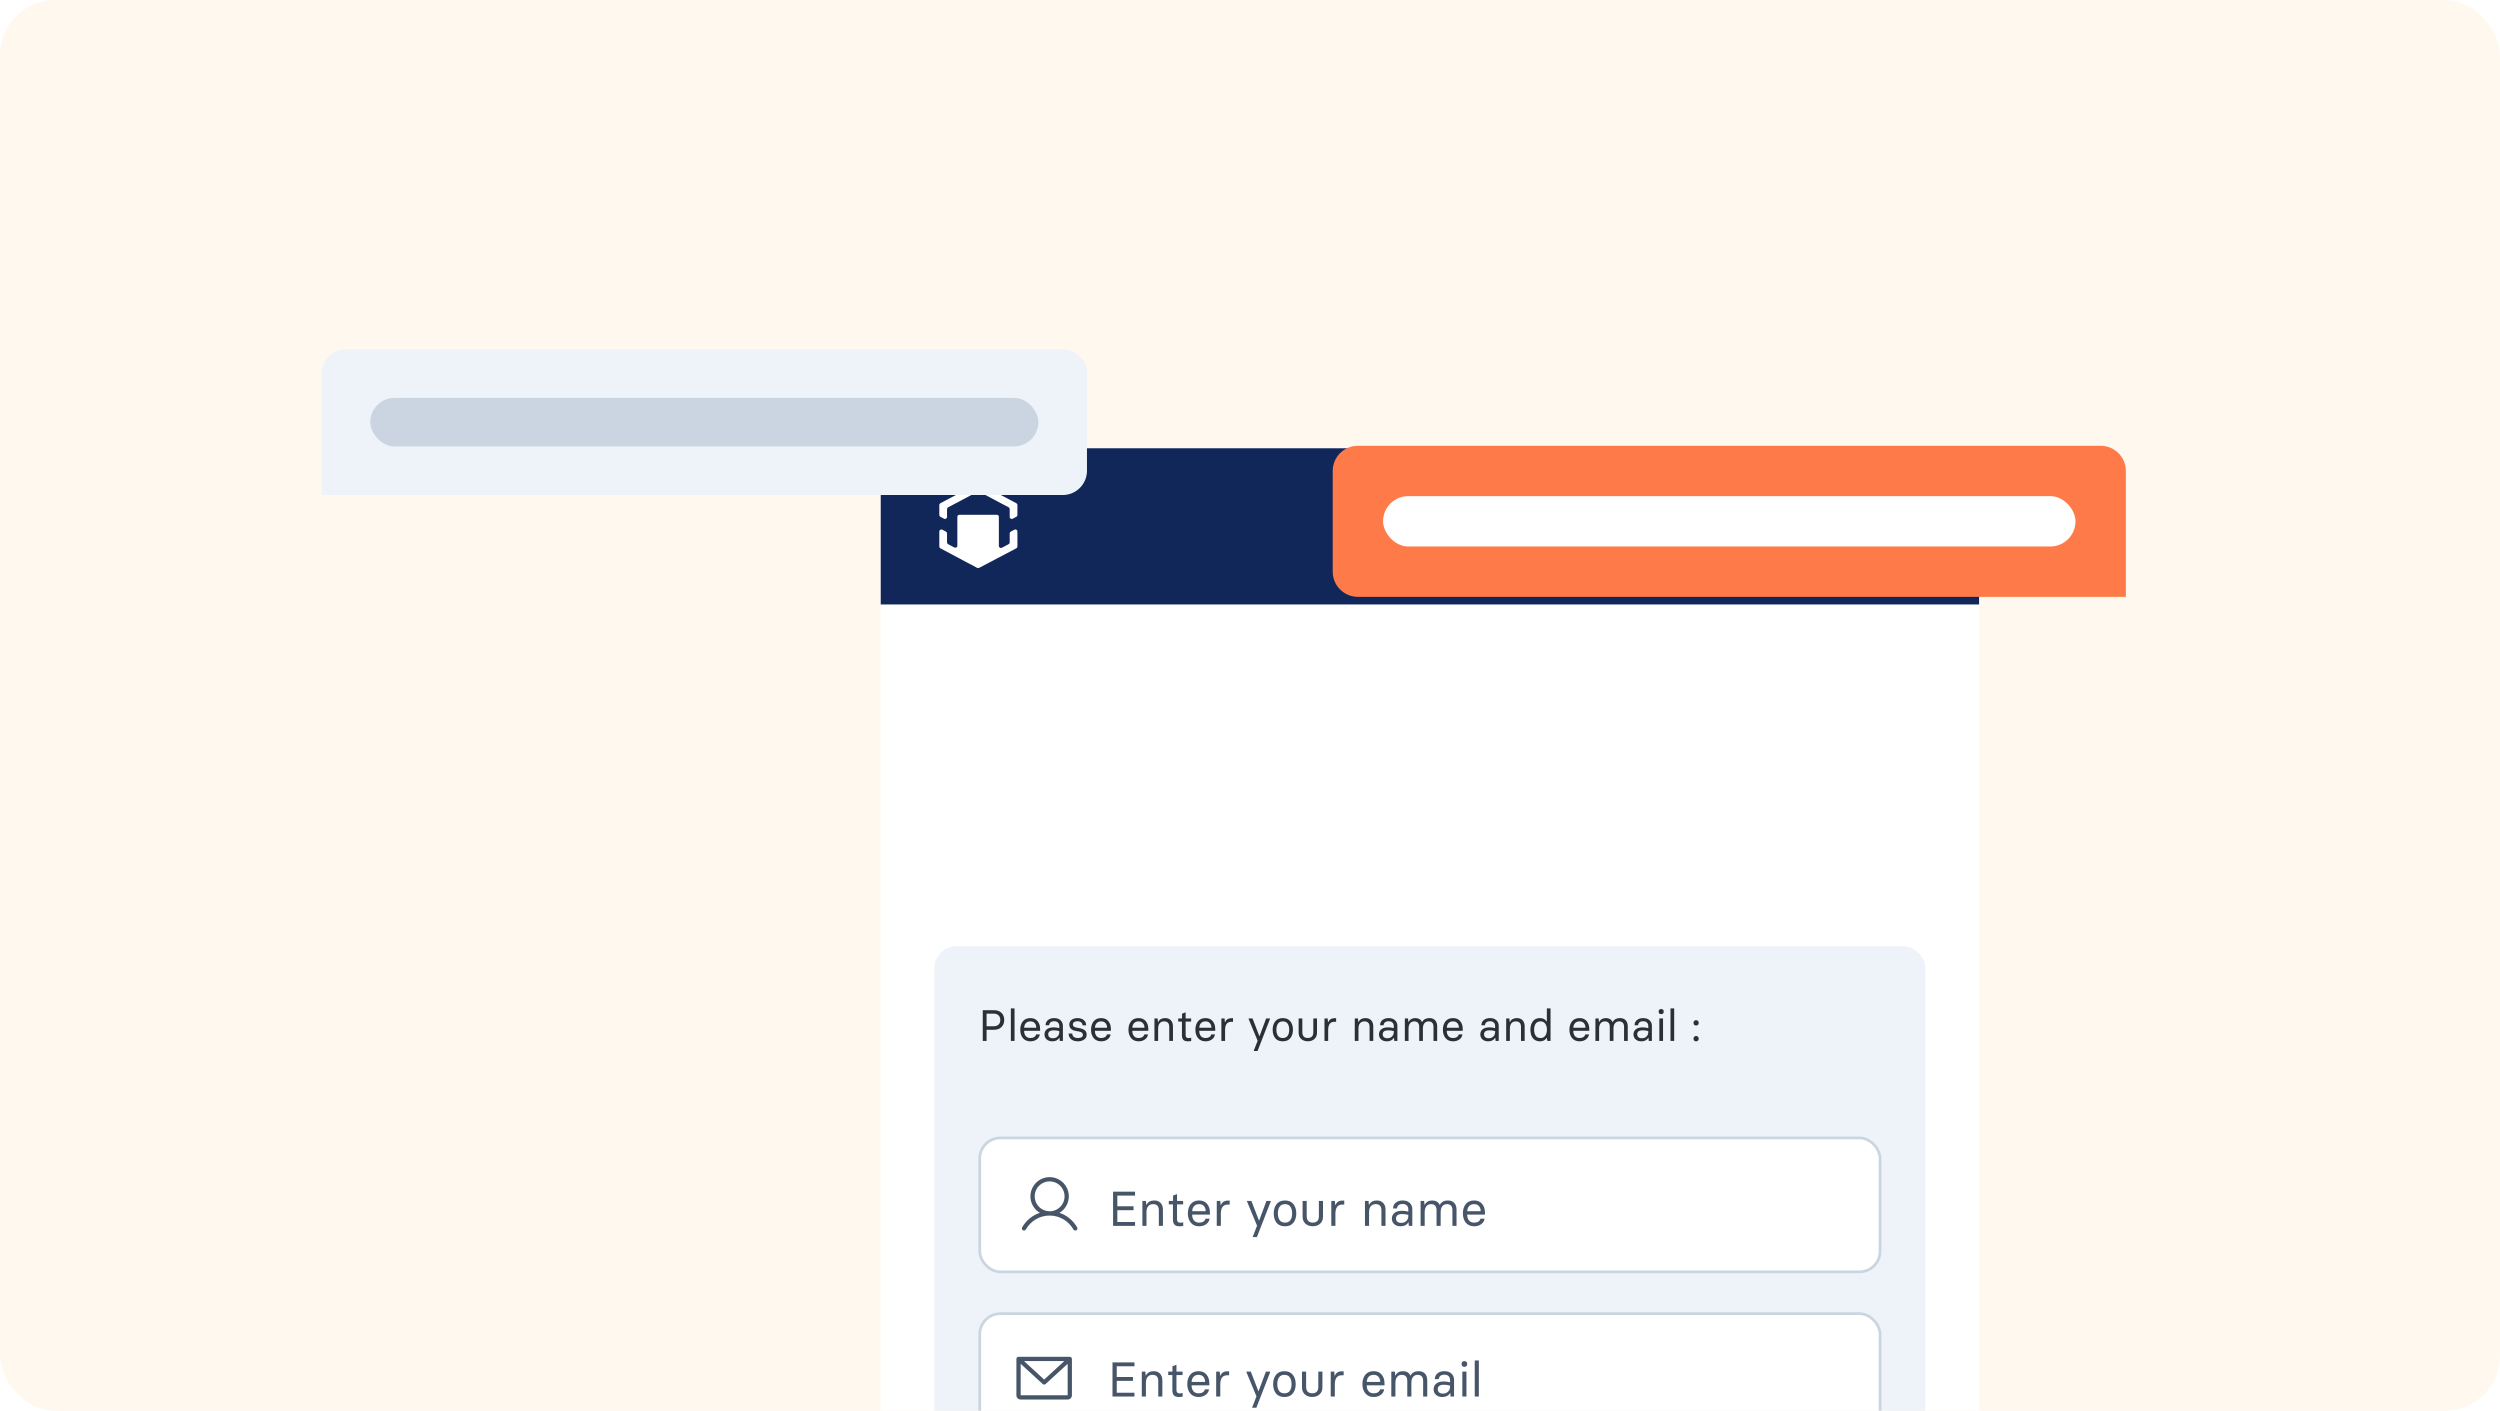 <svg width="544" height="307" viewBox="0 0 544 307" fill="none" xmlns="http://www.w3.org/2000/svg">
    <g clip-path="url(#clip0_430_3831)">
        <rect width="544" height="307" rx="12" fill="#FFF8EF"/>
        <g filter="url(#filter0_dd_430_3831)">
            <g clip-path="url(#clip1_430_3831)">
                <rect x="153" y="31.542" width="239" height="322.916" rx="8.498" fill="white"/>
                <rect width="239" height="33.991" transform="translate(153 31.542)" fill="#11275A"/>
                <g clip-path="url(#clip2_430_3831)">
                    <path fill-rule="evenodd" clip-rule="evenodd" d="M174.027 39.242C174.162 39.171 174.326 39.171 174.46 39.242L182.51 43.507C182.653 43.582 182.742 43.726 182.742 43.883V46.077C182.742 46.233 182.654 46.376 182.512 46.452L181.728 46.873C181.43 47.033 181.062 46.826 181.062 46.498V44.773C181.062 44.616 180.973 44.472 180.83 44.397L174.46 41.022C174.326 40.951 174.162 40.951 174.027 41.022L167.658 44.397C167.515 44.472 167.426 44.616 167.426 44.773V46.498C167.426 46.826 167.058 47.033 166.76 46.873L165.976 46.452C165.834 46.376 165.746 46.233 165.746 46.077V43.883C165.746 43.726 165.835 43.582 165.978 43.507L174.027 39.242ZM167.658 52.419C167.515 52.343 167.426 52.199 167.426 52.042V50.064C167.426 49.908 167.338 49.765 167.197 49.689L166.413 49.269C166.114 49.108 165.746 49.316 165.746 49.644V52.933C165.746 53.089 165.834 53.233 165.977 53.309L173.973 57.57C174.108 57.642 174.271 57.642 174.406 57.571L182.509 53.309C182.652 53.233 182.742 53.089 182.742 52.932V49.644C182.742 49.316 182.374 49.108 182.075 49.269L181.291 49.689C181.149 49.765 181.062 49.908 181.062 50.064V52.042C181.062 52.199 180.973 52.343 180.83 52.419L179.37 53.192C179.071 53.35 178.705 53.143 178.705 52.816V46.449C178.705 46.211 178.505 46.019 178.257 46.019H174.189H170.121C169.874 46.019 169.673 46.211 169.673 46.449V52.758C169.673 53.085 169.307 53.293 169.009 53.135L167.658 52.419Z" fill="white"/>
                </g>
                <path d="M375.468 47.741H370.688V42.961C370.688 42.75 370.604 42.547 370.454 42.398C370.305 42.248 370.102 42.164 369.891 42.164C369.68 42.164 369.477 42.248 369.328 42.398C369.178 42.547 369.094 42.75 369.094 42.961V47.741H364.314C364.103 47.741 363.9 47.825 363.751 47.974C363.602 48.124 363.518 48.326 363.518 48.538C363.518 48.749 363.602 48.952 363.751 49.101C363.9 49.25 364.103 49.334 364.314 49.334H369.094V54.114C369.094 54.326 369.178 54.528 369.328 54.678C369.477 54.827 369.68 54.911 369.891 54.911C370.102 54.911 370.305 54.827 370.454 54.678C370.604 54.528 370.688 54.326 370.688 54.114V49.334H375.468C375.679 49.334 375.882 49.25 376.031 49.101C376.18 48.952 376.264 48.749 376.264 48.538C376.264 48.326 376.18 48.124 376.031 47.974C375.882 47.825 375.679 47.741 375.468 47.741Z" fill="white"/>
            </g>
            <rect x="164.684" y="139.889" width="215.631" height="160.396" rx="4.787" fill="#EDF3F8"/>
            <path d="M175.2 160.511V153.819H177.667C178.342 153.819 178.878 154.013 179.273 154.402C179.674 154.791 179.875 155.301 179.875 155.932C179.875 156.576 179.674 157.095 179.273 157.49C178.871 157.885 178.336 158.083 177.667 158.083H176.032V160.511H175.2ZM176.032 157.318H177.561C178.027 157.318 178.384 157.2 178.632 156.964C178.887 156.722 179.015 156.378 179.015 155.932C179.015 155.505 178.884 155.173 178.623 154.938C178.368 154.695 178.014 154.574 177.561 154.574H176.032V157.318ZM181.313 160.511V153.437H182.116V160.511H181.313ZM185.576 160.597C184.875 160.597 184.33 160.364 183.941 159.899C183.552 159.428 183.358 158.819 183.358 158.073C183.358 157.328 183.546 156.719 183.922 156.247C184.298 155.776 184.846 155.54 185.566 155.54C186.235 155.54 186.755 155.763 187.125 156.209C187.494 156.649 187.679 157.219 187.679 157.92V158.312H184.199C184.199 158.79 184.317 159.173 184.553 159.459C184.789 159.74 185.13 159.88 185.576 159.88C185.901 159.88 186.172 159.813 186.388 159.679C186.605 159.546 186.745 159.351 186.809 159.096H187.612C187.548 159.542 187.325 159.906 186.943 160.186C186.56 160.46 186.105 160.597 185.576 160.597ZM184.209 157.643H186.847C186.847 157.235 186.736 156.904 186.513 156.649C186.296 156.388 185.981 156.257 185.566 156.257C185.133 156.257 184.801 156.388 184.572 156.649C184.343 156.904 184.221 157.235 184.209 157.643ZM190.334 160.597C189.818 160.597 189.404 160.454 189.092 160.167C188.786 159.88 188.633 159.52 188.633 159.087C188.633 158.64 188.798 158.274 189.13 157.987C189.468 157.7 189.974 157.557 190.65 157.557C191.045 157.557 191.447 157.614 191.854 157.729V157.242C191.854 156.948 191.759 156.706 191.568 156.515C191.383 156.324 191.102 156.228 190.726 156.228C190.382 156.228 190.118 156.311 189.933 156.477C189.748 156.642 189.652 156.85 189.646 157.098H188.872C188.872 156.633 189.044 156.257 189.388 155.97C189.738 155.683 190.185 155.54 190.726 155.54C191.332 155.54 191.8 155.699 192.132 156.018C192.469 156.337 192.638 156.738 192.638 157.222V160.511H191.96L191.902 159.823H191.864C191.558 160.339 191.048 160.597 190.334 160.597ZM190.478 159.928C190.886 159.928 191.217 159.8 191.472 159.546C191.727 159.291 191.854 158.981 191.854 158.618V158.37C191.485 158.255 191.083 158.198 190.65 158.198C189.847 158.198 189.445 158.491 189.445 159.077C189.445 159.332 189.531 159.539 189.703 159.698C189.882 159.851 190.14 159.928 190.478 159.928ZM195.878 160.597C195.291 160.597 194.813 160.447 194.444 160.148C194.08 159.842 193.892 159.424 193.879 158.895H194.683C194.683 159.214 194.791 159.459 195.008 159.632C195.224 159.797 195.514 159.88 195.878 159.88C196.623 159.88 196.996 159.647 196.996 159.182C196.996 158.825 196.747 158.593 196.25 158.484L195.275 158.303C194.874 158.22 194.565 158.061 194.348 157.825C194.138 157.589 194.032 157.293 194.032 156.936C194.032 156.528 194.195 156.193 194.52 155.932C194.845 155.671 195.275 155.54 195.811 155.54C196.365 155.54 196.818 155.683 197.168 155.97C197.519 156.257 197.694 156.639 197.694 157.117H196.91C196.897 156.818 196.789 156.595 196.585 156.448C196.387 156.295 196.129 156.219 195.811 156.219C195.505 156.219 195.259 156.282 195.074 156.41C194.896 156.531 194.807 156.706 194.807 156.936C194.807 157.305 195.09 157.535 195.658 157.624L196.422 157.767C196.9 157.876 197.251 158.038 197.474 158.255C197.697 158.465 197.809 158.774 197.809 159.182C197.809 159.616 197.624 159.96 197.254 160.215C196.885 160.47 196.426 160.597 195.878 160.597ZM200.98 160.597C200.279 160.597 199.734 160.364 199.345 159.899C198.957 159.428 198.762 158.819 198.762 158.073C198.762 157.328 198.95 156.719 199.326 156.247C199.702 155.776 200.25 155.54 200.971 155.54C201.64 155.54 202.159 155.763 202.529 156.209C202.898 156.649 203.083 157.219 203.083 157.92V158.312H199.603C199.603 158.79 199.721 159.173 199.957 159.459C200.193 159.74 200.534 159.88 200.98 159.88C201.305 159.88 201.576 159.813 201.793 159.679C202.009 159.546 202.15 159.351 202.213 159.096H203.016C202.953 159.542 202.73 159.906 202.347 160.186C201.965 160.46 201.509 160.597 200.98 160.597ZM199.613 157.643H202.252C202.252 157.235 202.14 156.904 201.917 156.649C201.7 156.388 201.385 156.257 200.971 156.257C200.537 156.257 200.206 156.388 199.976 156.649C199.747 156.904 199.626 157.235 199.613 157.643ZM209.121 160.597C208.42 160.597 207.875 160.364 207.486 159.899C207.098 159.428 206.903 158.819 206.903 158.073C206.903 157.328 207.091 156.719 207.467 156.247C207.843 155.776 208.391 155.54 209.111 155.54C209.781 155.54 210.3 155.763 210.67 156.209C211.039 156.649 211.224 157.219 211.224 157.92V158.312H207.744C207.744 158.79 207.862 159.173 208.098 159.459C208.334 159.74 208.675 159.88 209.121 159.88C209.446 159.88 209.717 159.813 209.934 159.679C210.15 159.546 210.291 159.351 210.354 159.096H211.157C211.094 159.542 210.871 159.906 210.488 160.186C210.106 160.46 209.65 160.597 209.121 160.597ZM207.754 157.643H210.393C210.393 157.235 210.281 156.904 210.058 156.649C209.841 156.388 209.526 156.257 209.111 156.257C208.678 156.257 208.347 156.388 208.117 156.649C207.888 156.904 207.767 157.235 207.754 157.643ZM212.56 160.511V155.626H213.258L213.325 156.391H213.363C213.657 155.823 214.16 155.54 214.874 155.54C215.409 155.54 215.827 155.699 216.126 156.018C216.432 156.337 216.585 156.776 216.585 157.337V160.511H215.782V157.461C215.782 156.658 215.406 156.257 214.654 156.257C214.246 156.257 213.927 156.394 213.698 156.668C213.475 156.942 213.363 157.324 213.363 157.815V160.511H212.56ZM219.834 160.597C219.369 160.597 219.037 160.486 218.84 160.263C218.642 160.039 218.543 159.714 218.543 159.287V156.305H217.731V155.626H218.562V154.584L219.251 154.316H219.346V155.626H220.541V156.305H219.346V159.22C219.346 159.456 219.397 159.628 219.499 159.737C219.601 159.839 219.764 159.89 219.987 159.89C220.165 159.89 220.325 159.871 220.465 159.832H220.56V160.521C220.356 160.572 220.114 160.597 219.834 160.597ZM223.685 160.597C222.984 160.597 222.439 160.364 222.05 159.899C221.662 159.428 221.467 158.819 221.467 158.073C221.467 157.328 221.655 156.719 222.031 156.247C222.407 155.776 222.955 155.54 223.676 155.54C224.345 155.54 224.864 155.763 225.234 156.209C225.603 156.649 225.788 157.219 225.788 157.92V158.312H222.308C222.308 158.79 222.426 159.173 222.662 159.459C222.898 159.74 223.239 159.88 223.685 159.88C224.01 159.88 224.281 159.813 224.498 159.679C224.714 159.546 224.855 159.351 224.918 159.096H225.721C225.658 159.542 225.435 159.906 225.052 160.186C224.67 160.46 224.214 160.597 223.685 160.597ZM222.318 157.643H224.957C224.957 157.235 224.845 156.904 224.622 156.649C224.405 156.388 224.09 156.257 223.676 156.257C223.242 156.257 222.911 156.388 222.681 156.649C222.452 156.904 222.331 157.235 222.318 157.643ZM227.124 160.511V155.626H227.822L227.889 156.448H227.927C228.029 156.174 228.195 155.961 228.425 155.808C228.654 155.648 228.918 155.569 229.218 155.569H229.658V156.343H229.275C228.377 156.343 227.927 156.942 227.927 158.14V160.511H227.124ZM234.184 162.7V162.605L235.016 160.473L235.006 160.454L233.046 155.722V155.626H233.907L235.389 159.459H235.427L236.861 155.626H237.702V155.722L234.997 162.7H234.184ZM240.49 160.597C239.757 160.597 239.205 160.364 238.836 159.899C238.466 159.428 238.281 158.819 238.281 158.073C238.281 157.328 238.469 156.719 238.845 156.247C239.221 155.776 239.769 155.54 240.49 155.54C241.21 155.54 241.758 155.776 242.134 156.247C242.51 156.719 242.698 157.328 242.698 158.073C242.698 158.819 242.51 159.428 242.134 159.899C241.764 160.364 241.216 160.597 240.49 160.597ZM240.49 159.88C240.968 159.88 241.318 159.718 241.541 159.393C241.771 159.068 241.885 158.628 241.885 158.073C241.885 157.519 241.771 157.079 241.541 156.754C241.318 156.423 240.968 156.257 240.49 156.257C240.018 156.257 239.667 156.423 239.438 156.754C239.209 157.079 239.094 157.519 239.094 158.073C239.094 158.628 239.209 159.068 239.438 159.393C239.667 159.718 240.018 159.88 240.49 159.88ZM247.129 155.626H247.932V158.733C247.932 159.287 247.747 159.737 247.378 160.081C247.008 160.419 246.527 160.588 245.934 160.588C245.341 160.588 244.86 160.419 244.491 160.081C244.121 159.737 243.936 159.287 243.936 158.733V155.626H244.739V158.599C244.739 159.447 245.138 159.871 245.934 159.871C246.731 159.871 247.129 159.447 247.129 158.599V155.626ZM249.559 160.511V155.626H250.257L250.323 156.448H250.362C250.464 156.174 250.629 155.961 250.859 155.808C251.088 155.648 251.353 155.569 251.652 155.569H252.092V156.343H251.71C250.811 156.343 250.362 156.942 250.362 158.14V160.511H249.559ZM256.15 160.511V155.626H256.848L256.915 156.391H256.953C257.246 155.823 257.75 155.54 258.463 155.54C258.999 155.54 259.416 155.699 259.716 156.018C260.022 156.337 260.175 156.776 260.175 157.337V160.511H259.372V157.461C259.372 156.658 258.996 156.257 258.243 156.257C257.836 156.257 257.517 156.394 257.287 156.668C257.064 156.942 256.953 157.324 256.953 157.815V160.511H256.15ZM263.117 160.597C262.601 160.597 262.187 160.454 261.875 160.167C261.569 159.88 261.416 159.52 261.416 159.087C261.416 158.64 261.581 158.274 261.913 157.987C262.251 157.7 262.757 157.557 263.433 157.557C263.828 157.557 264.229 157.614 264.637 157.729V157.242C264.637 156.948 264.542 156.706 264.351 156.515C264.166 156.324 263.885 156.228 263.509 156.228C263.165 156.228 262.901 156.311 262.716 156.477C262.531 156.642 262.435 156.85 262.429 157.098H261.655C261.655 156.633 261.827 156.257 262.171 155.97C262.521 155.683 262.968 155.54 263.509 155.54C264.115 155.54 264.583 155.699 264.915 156.018C265.252 156.337 265.421 156.738 265.421 157.222V160.511H264.743L264.685 159.823H264.647C264.341 160.339 263.831 160.597 263.117 160.597ZM263.261 159.928C263.669 159.928 264 159.8 264.255 159.546C264.51 159.291 264.637 158.981 264.637 158.618V158.37C264.268 158.255 263.866 158.198 263.433 158.198C262.63 158.198 262.228 158.491 262.228 159.077C262.228 159.332 262.314 159.539 262.486 159.698C262.665 159.851 262.923 159.928 263.261 159.928ZM272.398 155.54C272.934 155.54 273.348 155.702 273.641 156.027C273.934 156.346 274.081 156.783 274.081 157.337V160.511H273.278V157.461C273.278 156.658 272.918 156.257 272.198 156.257C271.815 156.257 271.516 156.394 271.299 156.668C271.082 156.942 270.974 157.324 270.974 157.815V160.511H270.171V157.461C270.171 156.658 269.811 156.257 269.091 156.257C268.708 156.257 268.406 156.394 268.182 156.668C267.959 156.942 267.848 157.324 267.848 157.815V160.511H267.045V155.626H267.743L267.81 156.391H267.848C268.141 155.823 268.629 155.54 269.311 155.54C270.018 155.54 270.509 155.823 270.783 156.391H270.821C271.114 155.823 271.64 155.54 272.398 155.54ZM277.544 160.597C276.843 160.597 276.298 160.364 275.909 159.899C275.521 159.428 275.326 158.819 275.326 158.073C275.326 157.328 275.514 156.719 275.89 156.247C276.266 155.776 276.814 155.54 277.535 155.54C278.204 155.54 278.723 155.763 279.093 156.209C279.462 156.649 279.647 157.219 279.647 157.92V158.312H276.167C276.167 158.79 276.285 159.173 276.521 159.459C276.757 159.74 277.098 159.88 277.544 159.88C277.869 159.88 278.14 159.813 278.357 159.679C278.573 159.546 278.714 159.351 278.777 159.096H279.58C279.517 159.542 279.294 159.906 278.911 160.186C278.529 160.46 278.073 160.597 277.544 160.597ZM276.177 157.643H278.816C278.816 157.235 278.704 156.904 278.481 156.649C278.264 156.388 277.949 156.257 277.535 156.257C277.101 156.257 276.77 156.388 276.54 156.649C276.311 156.904 276.19 157.235 276.177 157.643ZM285.169 160.597C284.653 160.597 284.238 160.454 283.926 160.167C283.62 159.88 283.467 159.52 283.467 159.087C283.467 158.64 283.633 158.274 283.964 157.987C284.302 157.7 284.809 157.557 285.484 157.557C285.879 157.557 286.281 157.614 286.689 157.729V157.242C286.689 156.948 286.593 156.706 286.402 156.515C286.217 156.324 285.937 156.228 285.561 156.228C285.217 156.228 284.952 156.311 284.767 156.477C284.582 156.642 284.487 156.85 284.481 157.098H283.706C283.706 156.633 283.878 156.257 284.222 155.97C284.573 155.683 285.019 155.54 285.561 155.54C286.166 155.54 286.635 155.699 286.966 156.018C287.304 156.337 287.473 156.738 287.473 157.222V160.511H286.794L286.737 159.823H286.698C286.393 160.339 285.883 160.597 285.169 160.597ZM285.312 159.928C285.72 159.928 286.052 159.8 286.306 159.546C286.561 159.291 286.689 158.981 286.689 158.618V158.37C286.319 158.255 285.918 158.198 285.484 158.198C284.681 158.198 284.28 158.491 284.28 159.077C284.28 159.332 284.366 159.539 284.538 159.698C284.716 159.851 284.974 159.928 285.312 159.928ZM289.096 160.511V155.626H289.794L289.861 156.391H289.899C290.193 155.823 290.696 155.54 291.41 155.54C291.945 155.54 292.363 155.699 292.662 156.018C292.968 156.337 293.121 156.776 293.121 157.337V160.511H292.318V157.461C292.318 156.658 291.942 156.257 291.19 156.257C290.782 156.257 290.463 156.394 290.234 156.668C290.011 156.942 289.899 157.324 289.899 157.815V160.511H289.096ZM296.437 160.597C295.793 160.597 295.286 160.374 294.917 159.928C294.553 159.475 294.369 158.854 294.362 158.064C294.369 157.312 294.55 156.703 294.907 156.238C295.264 155.772 295.774 155.54 296.437 155.54C297.112 155.54 297.603 155.795 297.909 156.305H297.947V153.437H298.75V160.511H298.052L297.947 159.832H297.909C297.603 160.342 297.112 160.597 296.437 160.597ZM296.571 159.88C297.029 159.88 297.377 159.708 297.613 159.364C297.848 159.02 297.966 158.586 297.966 158.064C297.966 157.541 297.848 157.111 297.613 156.773C297.377 156.429 297.029 156.257 296.571 156.257C296.093 156.257 295.739 156.426 295.509 156.764C295.286 157.101 295.175 157.535 295.175 158.064C295.175 158.599 295.286 159.036 295.509 159.373C295.739 159.711 296.093 159.88 296.571 159.88ZM305.076 160.597C304.375 160.597 303.83 160.364 303.441 159.899C303.052 159.428 302.858 158.819 302.858 158.073C302.858 157.328 303.046 156.719 303.422 156.247C303.798 155.776 304.346 155.54 305.066 155.54C305.735 155.54 306.255 155.763 306.625 156.209C306.994 156.649 307.179 157.219 307.179 157.92V158.312H303.699C303.699 158.79 303.817 159.173 304.053 159.459C304.289 159.74 304.63 159.88 305.076 159.88C305.401 159.88 305.672 159.813 305.888 159.679C306.105 159.546 306.245 159.351 306.309 159.096H307.112C307.048 159.542 306.825 159.906 306.443 160.186C306.06 160.46 305.605 160.597 305.076 160.597ZM303.709 157.643H306.347C306.347 157.235 306.236 156.904 306.013 156.649C305.796 156.388 305.481 156.257 305.066 156.257C304.633 156.257 304.301 156.388 304.072 156.649C303.843 156.904 303.721 157.235 303.709 157.643ZM313.869 155.54C314.404 155.54 314.818 155.702 315.111 156.027C315.405 156.346 315.551 156.783 315.551 157.337V160.511H314.748V157.461C314.748 156.658 314.388 156.257 313.668 156.257C313.286 156.257 312.986 156.394 312.769 156.668C312.553 156.942 312.444 157.324 312.444 157.815V160.511H311.641V157.461C311.641 156.658 311.281 156.257 310.561 156.257C310.179 156.257 309.876 156.394 309.653 156.668C309.43 156.942 309.318 157.324 309.318 157.815V160.511H308.515V155.626H309.213L309.28 156.391H309.318C309.611 155.823 310.099 155.54 310.781 155.54C311.488 155.54 311.979 155.823 312.253 156.391H312.291C312.584 155.823 313.11 155.54 313.869 155.54ZM318.498 160.597C317.982 160.597 317.568 160.454 317.255 160.167C316.949 159.88 316.796 159.52 316.796 159.087C316.796 158.64 316.962 158.274 317.294 157.987C317.631 157.7 318.138 157.557 318.814 157.557C319.209 157.557 319.61 157.614 320.018 157.729V157.242C320.018 156.948 319.923 156.706 319.731 156.515C319.547 156.324 319.266 156.228 318.89 156.228C318.546 156.228 318.281 156.311 318.097 156.477C317.912 156.642 317.816 156.85 317.81 157.098H317.035C317.035 156.633 317.208 156.257 317.552 155.97C317.902 155.683 318.348 155.54 318.89 155.54C319.496 155.54 319.964 155.699 320.295 156.018C320.633 156.337 320.802 156.738 320.802 157.222V160.511H320.123L320.066 159.823H320.028C319.722 160.339 319.212 160.597 318.498 160.597ZM318.642 159.928C319.049 159.928 319.381 159.8 319.636 159.546C319.891 159.291 320.018 158.981 320.018 158.618V158.37C319.649 158.255 319.247 158.198 318.814 158.198C318.011 158.198 317.609 158.491 317.609 159.077C317.609 159.332 317.695 159.539 317.867 159.698C318.046 159.851 318.304 159.928 318.642 159.928ZM322.827 154.689C322.458 154.689 322.273 154.501 322.273 154.125C322.273 153.755 322.458 153.571 322.827 153.571C323.006 153.571 323.143 153.621 323.238 153.723C323.334 153.819 323.382 153.953 323.382 154.125C323.382 154.297 323.334 154.434 323.238 154.536C323.143 154.638 323.006 154.689 322.827 154.689ZM322.426 160.511V155.626H323.229V160.511H322.426ZM324.853 160.511V153.437H325.656V160.511H324.853ZM330.424 157.156C330.239 157.156 330.099 157.105 330.003 157.003C329.907 156.894 329.86 156.751 329.86 156.572C329.86 156.4 329.907 156.263 330.003 156.161C330.105 156.053 330.245 155.999 330.424 155.999C330.602 155.999 330.739 156.053 330.835 156.161C330.937 156.263 330.988 156.4 330.988 156.572C330.988 156.751 330.937 156.894 330.835 157.003C330.739 157.105 330.602 157.156 330.424 157.156ZM330.424 160.597C330.239 160.597 330.099 160.546 330.003 160.444C329.907 160.336 329.86 160.192 329.86 160.014C329.86 159.842 329.907 159.705 330.003 159.603C330.105 159.495 330.245 159.44 330.424 159.44C330.602 159.44 330.739 159.495 330.835 159.603C330.937 159.705 330.988 159.842 330.988 160.014C330.988 160.192 330.937 160.336 330.835 160.444C330.739 160.546 330.602 160.597 330.424 160.597Z" fill="#293037"/>
            <rect x="174.543" y="181.615" width="195.913" height="29.144" rx="4.488" fill="white"/>
            <rect x="174.543" y="181.615" width="195.913" height="29.144" rx="4.488" stroke="#CBD5E1" stroke-width="0.598"/>
            <path d="M195.729 201.066C194.844 199.536 193.481 198.44 191.89 197.92C192.677 197.451 193.288 196.737 193.63 195.888C193.972 195.038 194.026 194.1 193.783 193.216C193.54 192.333 193.014 191.554 192.285 190.999C191.557 190.444 190.666 190.143 189.75 190.143C188.834 190.143 187.944 190.444 187.215 190.999C186.487 191.554 185.961 192.333 185.718 193.216C185.475 194.1 185.528 195.038 185.87 195.888C186.212 196.737 186.824 197.451 187.611 197.92C186.02 198.439 184.656 199.536 183.772 201.066C183.739 201.119 183.718 201.178 183.708 201.239C183.699 201.3 183.702 201.363 183.717 201.423C183.733 201.483 183.76 201.54 183.797 201.589C183.835 201.639 183.882 201.68 183.935 201.711C183.989 201.742 184.049 201.762 184.11 201.77C184.172 201.778 184.234 201.773 184.294 201.756C184.354 201.739 184.409 201.711 184.458 201.672C184.506 201.633 184.547 201.585 184.576 201.531C185.671 199.639 187.605 198.51 189.75 198.51C191.896 198.51 193.83 199.639 194.924 201.531C194.954 201.585 194.994 201.633 195.043 201.672C195.091 201.711 195.147 201.739 195.207 201.756C195.266 201.773 195.329 201.778 195.391 201.77C195.452 201.762 195.512 201.742 195.565 201.711C195.619 201.68 195.666 201.639 195.703 201.589C195.741 201.54 195.768 201.483 195.783 201.423C195.799 201.363 195.802 201.3 195.792 201.239C195.783 201.178 195.761 201.119 195.729 201.066ZM186.497 194.328C186.497 193.684 186.688 193.055 187.046 192.52C187.403 191.985 187.911 191.568 188.505 191.322C189.1 191.076 189.754 191.011 190.385 191.137C191.016 191.262 191.596 191.572 192.051 192.027C192.506 192.482 192.815 193.062 192.941 193.693C193.066 194.324 193.002 194.978 192.756 195.572C192.51 196.167 192.093 196.675 191.558 197.032C191.023 197.39 190.394 197.581 189.75 197.581C188.888 197.58 188.061 197.237 187.451 196.627C186.841 196.017 186.498 195.19 186.497 194.328Z" fill="#475569"/>
            <path d="M203.558 200.751V193.316H208.338V194.165H204.482V196.492H208.009V197.341H204.482V199.912H208.338V200.751H203.558ZM209.935 200.751V195.323H210.711L210.785 196.173H210.828C211.153 195.543 211.713 195.228 212.506 195.228C213.101 195.228 213.565 195.405 213.897 195.759C214.237 196.113 214.407 196.601 214.407 197.225V200.751H213.515V197.363C213.515 196.47 213.097 196.024 212.262 196.024C211.808 196.024 211.454 196.176 211.199 196.481C210.952 196.785 210.828 197.21 210.828 197.756V200.751H209.935ZM218.017 200.847C217.5 200.847 217.132 200.723 216.912 200.475C216.693 200.227 216.583 199.866 216.583 199.391V196.077H215.68V195.323H216.604V194.165L217.369 193.868H217.475V195.323H218.803V196.077H217.475V199.317C217.475 199.579 217.532 199.77 217.645 199.891C217.759 200.004 217.939 200.061 218.187 200.061C218.385 200.061 218.562 200.039 218.718 199.997H218.824V200.762C218.598 200.818 218.329 200.847 218.017 200.847ZM222.296 200.847C221.517 200.847 220.912 200.588 220.48 200.071C220.048 199.547 219.832 198.871 219.832 198.042C219.832 197.214 220.041 196.538 220.459 196.014C220.876 195.49 221.485 195.228 222.286 195.228C223.029 195.228 223.606 195.475 224.017 195.971C224.428 196.46 224.633 197.093 224.633 197.872V198.308H220.767C220.767 198.839 220.898 199.264 221.16 199.583C221.422 199.894 221.801 200.05 222.296 200.05C222.657 200.05 222.958 199.976 223.199 199.827C223.44 199.678 223.596 199.462 223.667 199.179H224.559C224.488 199.675 224.24 200.078 223.815 200.39C223.39 200.694 222.884 200.847 222.296 200.847ZM220.777 197.564H223.709C223.709 197.111 223.585 196.743 223.337 196.46C223.096 196.169 222.746 196.024 222.286 196.024C221.804 196.024 221.436 196.169 221.181 196.46C220.926 196.743 220.791 197.111 220.777 197.564ZM226.118 200.751V195.323H226.893L226.967 196.237H227.01C227.123 195.932 227.307 195.695 227.562 195.525C227.817 195.348 228.111 195.259 228.444 195.259H228.933V196.12H228.508C227.509 196.12 227.01 196.785 227.01 198.117V200.751H226.118ZM233.962 203.184V203.077L234.886 200.709L234.875 200.687L232.698 195.429V195.323H233.654L235.3 199.583H235.343L236.936 195.323H237.871V195.429L234.865 203.184H233.962ZM240.968 200.847C240.154 200.847 239.541 200.588 239.13 200.071C238.72 199.547 238.514 198.871 238.514 198.042C238.514 197.214 238.723 196.538 239.141 196.014C239.559 195.49 240.168 195.228 240.968 195.228C241.768 195.228 242.377 195.49 242.795 196.014C243.213 196.538 243.422 197.214 243.422 198.042C243.422 198.871 243.213 199.547 242.795 200.071C242.384 200.588 241.775 200.847 240.968 200.847ZM240.968 200.05C241.499 200.05 241.888 199.869 242.136 199.508C242.391 199.147 242.519 198.659 242.519 198.042C242.519 197.426 242.391 196.938 242.136 196.577C241.888 196.208 241.499 196.024 240.968 196.024C240.444 196.024 240.054 196.208 239.799 196.577C239.544 196.938 239.417 197.426 239.417 198.042C239.417 198.659 239.544 199.147 239.799 199.508C240.054 199.869 240.444 200.05 240.968 200.05ZM248.345 195.323H249.238V198.775C249.238 199.391 249.032 199.891 248.621 200.273C248.211 200.648 247.676 200.836 247.017 200.836C246.359 200.836 245.824 200.648 245.414 200.273C245.003 199.891 244.797 199.391 244.797 198.775V195.323H245.69V198.627C245.69 199.568 246.132 200.039 247.017 200.039C247.903 200.039 248.345 199.568 248.345 198.627V195.323ZM251.045 200.751V195.323H251.82L251.894 196.237H251.937C252.05 195.932 252.234 195.695 252.489 195.525C252.744 195.348 253.038 195.259 253.371 195.259H253.86V196.12H253.435C252.436 196.12 251.937 196.785 251.937 198.117V200.751H251.045ZM258.368 200.751V195.323H259.144L259.218 196.173H259.26C259.586 195.543 260.146 195.228 260.939 195.228C261.534 195.228 261.997 195.405 262.33 195.759C262.67 196.113 262.84 196.601 262.84 197.225V200.751H261.948V197.363C261.948 196.47 261.53 196.024 260.694 196.024C260.241 196.024 259.887 196.176 259.632 196.481C259.384 196.785 259.26 197.21 259.26 197.756V200.751H258.368ZM266.11 200.847C265.536 200.847 265.076 200.687 264.729 200.369C264.389 200.05 264.219 199.65 264.219 199.168C264.219 198.673 264.403 198.265 264.771 197.947C265.147 197.628 265.71 197.469 266.46 197.469C266.899 197.469 267.346 197.533 267.799 197.66V197.118C267.799 196.793 267.693 196.523 267.48 196.311C267.275 196.099 266.963 195.992 266.545 195.992C266.163 195.992 265.869 196.084 265.664 196.269C265.458 196.453 265.352 196.683 265.345 196.959H264.485C264.485 196.442 264.676 196.024 265.058 195.706C265.448 195.387 265.943 195.228 266.545 195.228C267.218 195.228 267.739 195.405 268.107 195.759C268.482 196.113 268.67 196.559 268.67 197.097V200.751H267.916L267.852 199.986H267.809C267.469 200.56 266.903 200.847 266.11 200.847ZM266.269 200.103C266.722 200.103 267.091 199.961 267.374 199.678C267.657 199.395 267.799 199.052 267.799 198.648V198.372C267.388 198.244 266.942 198.181 266.46 198.181C265.568 198.181 265.122 198.506 265.122 199.158C265.122 199.441 265.218 199.671 265.409 199.848C265.607 200.018 265.894 200.103 266.269 200.103ZM276.422 195.228C277.017 195.228 277.477 195.408 277.803 195.769C278.129 196.123 278.292 196.608 278.292 197.225V200.751H277.399V197.363C277.399 196.47 276.999 196.024 276.199 196.024C275.774 196.024 275.441 196.176 275.201 196.481C274.96 196.785 274.839 197.21 274.839 197.756V200.751H273.947V197.363C273.947 196.47 273.547 196.024 272.747 196.024C272.322 196.024 271.986 196.176 271.738 196.481C271.49 196.785 271.366 197.21 271.366 197.756V200.751H270.474V195.323H271.249L271.324 196.173H271.366C271.692 195.543 272.234 195.228 272.991 195.228C273.777 195.228 274.323 195.543 274.627 196.173H274.67C274.995 195.543 275.58 195.228 276.422 195.228ZM282.14 200.847C281.361 200.847 280.755 200.588 280.323 200.071C279.891 199.547 279.675 198.871 279.675 198.042C279.675 197.214 279.884 196.538 280.302 196.014C280.72 195.49 281.329 195.228 282.129 195.228C282.873 195.228 283.45 195.475 283.86 195.971C284.271 196.46 284.477 197.093 284.477 197.872V198.308H280.61C280.61 198.839 280.741 199.264 281.003 199.583C281.265 199.894 281.644 200.05 282.14 200.05C282.501 200.05 282.802 199.976 283.043 199.827C283.283 199.678 283.439 199.462 283.51 199.179H284.402C284.331 199.675 284.083 200.078 283.659 200.39C283.234 200.694 282.727 200.847 282.14 200.847ZM280.621 197.564H283.552C283.552 197.111 283.428 196.743 283.181 196.46C282.94 196.169 282.589 196.024 282.129 196.024C281.647 196.024 281.279 196.169 281.024 196.46C280.769 196.743 280.635 197.111 280.621 197.564Z" fill="#475569"/>
            <rect x="174.543" y="219.855" width="195.913" height="29.144" rx="4.488" fill="white"/>
            <rect x="174.543" y="219.855" width="195.913" height="29.144" rx="4.488" stroke="#CBD5E1" stroke-width="0.598"/>
            <path d="M194.138 229.248H182.984C182.861 229.248 182.743 229.297 182.656 229.384C182.568 229.471 182.52 229.59 182.52 229.713V237.613C182.52 237.86 182.617 238.096 182.792 238.27C182.966 238.445 183.202 238.543 183.449 238.543H193.673C193.919 238.543 194.156 238.445 194.33 238.27C194.504 238.096 194.602 237.86 194.602 237.613V229.713C194.602 229.59 194.553 229.471 194.466 229.384C194.379 229.297 194.261 229.248 194.138 229.248ZM192.943 230.178L188.561 234.195L184.179 230.178H192.943ZM193.673 237.613H183.449V230.77L188.247 235.168C188.332 235.246 188.445 235.29 188.561 235.29C188.677 235.29 188.789 235.246 188.875 235.168L193.673 230.77V237.613Z" fill="#475569"/>
            <path d="M203.431 237.896V230.46H208.211V231.31H204.355V233.636H207.882V234.486H204.355V237.056H208.211V237.896H203.431ZM209.808 237.896V232.468H210.584L210.658 233.317H210.701C211.026 232.687 211.586 232.372 212.379 232.372C212.974 232.372 213.438 232.549 213.771 232.903C214.11 233.257 214.28 233.746 214.28 234.369V237.896H213.388V234.507C213.388 233.615 212.97 233.169 212.135 233.169C211.681 233.169 211.327 233.321 211.072 233.625C210.825 233.93 210.701 234.355 210.701 234.9V237.896H209.808ZM217.89 237.991C217.373 237.991 217.005 237.867 216.785 237.619C216.566 237.371 216.456 237.01 216.456 236.536V233.222H215.553V232.468H216.477V231.31L217.242 231.012H217.348V232.468H218.676V233.222H217.348V236.462C217.348 236.724 217.405 236.915 217.518 237.035C217.632 237.148 217.812 237.205 218.06 237.205C218.258 237.205 218.435 237.184 218.591 237.141H218.697V237.906C218.471 237.963 218.202 237.991 217.89 237.991ZM222.169 237.991C221.39 237.991 220.785 237.733 220.353 237.216C219.921 236.692 219.705 236.015 219.705 235.187C219.705 234.358 219.914 233.682 220.332 233.158C220.749 232.634 221.358 232.372 222.159 232.372C222.902 232.372 223.479 232.62 223.89 233.116C224.301 233.604 224.506 234.238 224.506 235.017V235.452H220.64C220.64 235.984 220.771 236.408 221.033 236.727C221.295 237.039 221.674 237.194 222.169 237.194C222.53 237.194 222.831 237.12 223.072 236.971C223.313 236.823 223.469 236.607 223.54 236.323H224.432C224.361 236.819 224.113 237.223 223.688 237.534C223.263 237.839 222.757 237.991 222.169 237.991ZM220.65 234.709H223.582C223.582 234.256 223.458 233.887 223.21 233.604C222.97 233.314 222.619 233.169 222.159 233.169C221.677 233.169 221.309 233.314 221.054 233.604C220.799 233.887 220.664 234.256 220.65 234.709ZM225.991 237.896V232.468H226.766L226.841 233.381H226.883C226.996 233.077 227.18 232.839 227.435 232.669C227.69 232.492 227.984 232.404 228.317 232.404H228.806V233.264H228.381C227.382 233.264 226.883 233.93 226.883 235.261V237.896H225.991ZM233.835 240.328V240.222L234.759 237.853L234.748 237.832L232.571 232.574V232.468H233.527L235.173 236.727H235.216L236.809 232.468H237.744V232.574L234.738 240.328H233.835ZM240.841 237.991C240.027 237.991 239.414 237.733 239.003 237.216C238.593 236.692 238.387 236.015 238.387 235.187C238.387 234.358 238.596 233.682 239.014 233.158C239.432 232.634 240.041 232.372 240.841 232.372C241.641 232.372 242.25 232.634 242.668 233.158C243.086 233.682 243.295 234.358 243.295 235.187C243.295 236.015 243.086 236.692 242.668 237.216C242.257 237.733 241.648 237.991 240.841 237.991ZM240.841 237.194C241.372 237.194 241.762 237.014 242.009 236.653C242.264 236.292 242.392 235.803 242.392 235.187C242.392 234.571 242.264 234.082 242.009 233.721C241.762 233.353 241.372 233.169 240.841 233.169C240.317 233.169 239.927 233.353 239.672 233.721C239.418 234.082 239.29 234.571 239.29 235.187C239.29 235.803 239.418 236.292 239.672 236.653C239.927 237.014 240.317 237.194 240.841 237.194ZM248.218 232.468H249.111V235.92C249.111 236.536 248.905 237.035 248.494 237.418C248.084 237.793 247.549 237.981 246.891 237.981C246.232 237.981 245.697 237.793 245.287 237.418C244.876 237.035 244.67 236.536 244.67 235.92V232.468H245.563V235.771C245.563 236.713 246.005 237.184 246.891 237.184C247.776 237.184 248.218 236.713 248.218 235.771V232.468ZM250.918 237.896V232.468H251.693L251.767 233.381H251.81C251.923 233.077 252.107 232.839 252.362 232.669C252.617 232.492 252.911 232.404 253.244 232.404H253.733V233.264H253.308C252.309 233.264 251.81 233.93 251.81 235.261V237.896H250.918ZM260.281 237.991C259.502 237.991 258.896 237.733 258.464 237.216C258.032 236.692 257.816 236.015 257.816 235.187C257.816 234.358 258.025 233.682 258.443 233.158C258.861 232.634 259.47 232.372 260.27 232.372C261.014 232.372 261.591 232.62 262.001 233.116C262.412 233.604 262.618 234.238 262.618 235.017V235.452H258.751C258.751 235.984 258.882 236.408 259.144 236.727C259.406 237.039 259.785 237.194 260.281 237.194C260.642 237.194 260.943 237.12 261.184 236.971C261.424 236.823 261.58 236.607 261.651 236.323H262.543C262.472 236.819 262.225 237.223 261.8 237.534C261.375 237.839 260.868 237.991 260.281 237.991ZM258.762 234.709H261.693C261.693 234.256 261.569 233.887 261.322 233.604C261.081 233.314 260.73 233.169 260.27 233.169C259.789 233.169 259.42 233.314 259.165 233.604C258.91 233.887 258.776 234.256 258.762 234.709ZM270.051 232.372C270.645 232.372 271.106 232.553 271.431 232.914C271.757 233.268 271.92 233.753 271.92 234.369V237.896H271.028V234.507C271.028 233.615 270.628 233.169 269.827 233.169C269.403 233.169 269.07 233.321 268.829 233.625C268.588 233.93 268.468 234.355 268.468 234.9V237.896H267.576V234.507C267.576 233.615 267.175 233.169 266.375 233.169C265.95 233.169 265.614 233.321 265.366 233.625C265.118 233.93 264.994 234.355 264.994 234.9V237.896H264.102V232.468H264.878L264.952 233.317H264.994C265.32 232.687 265.862 232.372 266.62 232.372C267.406 232.372 267.951 232.687 268.255 233.317H268.298C268.624 232.687 269.208 232.372 270.051 232.372ZM275.194 237.991C274.621 237.991 274.16 237.832 273.813 237.513C273.474 237.194 273.304 236.794 273.304 236.313C273.304 235.817 273.488 235.41 273.856 235.091C274.231 234.773 274.794 234.613 275.545 234.613C275.984 234.613 276.43 234.677 276.883 234.804V234.263C276.883 233.937 276.777 233.668 276.565 233.455C276.359 233.243 276.048 233.137 275.63 233.137C275.247 233.137 274.954 233.229 274.748 233.413C274.543 233.597 274.437 233.827 274.43 234.103H273.569C273.569 233.586 273.76 233.169 274.143 232.85C274.532 232.531 275.028 232.372 275.63 232.372C276.303 232.372 276.823 232.549 277.191 232.903C277.567 233.257 277.754 233.703 277.754 234.241V237.896H277L276.936 237.131H276.894C276.554 237.704 275.987 237.991 275.194 237.991ZM275.354 237.248C275.807 237.248 276.175 237.106 276.458 236.823C276.742 236.539 276.883 236.196 276.883 235.792V235.516C276.473 235.389 276.026 235.325 275.545 235.325C274.653 235.325 274.206 235.651 274.206 236.302C274.206 236.585 274.302 236.816 274.493 236.993C274.692 237.163 274.978 237.248 275.354 237.248ZM280.004 231.427C279.594 231.427 279.388 231.218 279.388 230.8C279.388 230.389 279.594 230.184 280.004 230.184C280.203 230.184 280.355 230.24 280.461 230.354C280.567 230.46 280.62 230.609 280.62 230.8C280.62 230.991 280.567 231.143 280.461 231.257C280.355 231.37 280.203 231.427 280.004 231.427ZM279.558 237.896V232.468H280.451V237.896H279.558ZM282.255 237.896V230.035H283.148V237.896H282.255Z" fill="#475569"/>
            <rect x="174.244" y="259.92" width="196.511" height="27.618" rx="4.787" fill="#FF7A49"/>
            <path d="M258.319 277.327C257.37 277.327 256.633 277.1 256.109 276.647C255.592 276.187 255.316 275.563 255.281 274.777H256.757C256.786 275.188 256.934 275.5 257.203 275.712C257.48 275.925 257.851 276.031 258.319 276.031C259.324 276.031 259.827 275.726 259.827 275.117C259.827 274.869 259.746 274.675 259.583 274.533C259.42 274.391 259.161 274.282 258.807 274.204L257.724 273.97C257.016 273.821 256.47 273.581 256.088 273.248C255.713 272.915 255.525 272.433 255.525 271.803C255.525 271.173 255.776 270.667 256.279 270.284C256.789 269.895 257.472 269.7 258.329 269.7C259.165 269.7 259.848 269.919 260.379 270.359C260.918 270.798 261.19 271.364 261.197 272.058H259.721C259.7 271.746 259.572 271.495 259.338 271.304C259.105 271.106 258.761 271.006 258.308 271.006C257.883 271.006 257.561 271.081 257.341 271.23C257.129 271.371 257.023 271.562 257.023 271.803C257.023 272.001 257.094 272.168 257.235 272.302C257.384 272.437 257.632 272.543 257.979 272.621L258.988 272.833C259.731 272.989 260.305 273.244 260.709 273.598C261.119 273.945 261.325 274.441 261.325 275.085C261.325 275.779 261.073 276.328 260.571 276.732C260.075 277.128 259.324 277.327 258.319 277.327ZM265.784 271.708H267.208V275.085C267.208 275.723 266.999 276.257 266.581 276.689C266.163 277.114 265.558 277.327 264.765 277.327H264.754C263.961 277.327 263.355 277.114 262.938 276.689C262.52 276.257 262.311 275.723 262.311 275.085V271.708H263.734V274.862C263.734 275.62 264.078 275.999 264.765 275.999C265.444 275.999 265.784 275.62 265.784 274.862V271.708ZM271.479 277.327C270.813 277.327 270.303 277.097 269.949 276.636H269.907L269.758 277.231H268.483V269.371H269.907V272.302H269.949C270.303 271.842 270.813 271.612 271.479 271.612C272.18 271.612 272.732 271.877 273.136 272.409C273.54 272.94 273.741 273.627 273.741 274.469C273.741 275.326 273.536 276.017 273.125 276.541C272.722 277.065 272.173 277.327 271.479 277.327ZM271.075 276.073C271.5 276.073 271.808 275.925 271.999 275.627C272.198 275.33 272.297 274.944 272.297 274.469C272.297 273.988 272.198 273.602 271.999 273.311C271.808 273.014 271.5 272.865 271.075 272.865C270.65 272.865 270.339 273.014 270.141 273.311C269.949 273.609 269.854 273.995 269.854 274.469C269.854 274.937 269.953 275.323 270.151 275.627C270.349 275.925 270.657 276.073 271.075 276.073ZM281.08 271.612C281.689 271.612 282.174 271.793 282.535 272.154C282.897 272.515 283.077 273 283.077 273.609V277.231H281.654V274.013C281.654 273.276 281.335 272.908 280.698 272.908C280.365 272.908 280.107 273.021 279.922 273.248C279.738 273.474 279.646 273.782 279.646 274.172V277.231H278.233V274.013C278.233 273.276 277.911 272.908 277.267 272.908C276.934 272.908 276.665 273.021 276.46 273.248C276.254 273.474 276.152 273.782 276.152 274.172V277.231H274.728V271.708H276.003L276.109 272.334H276.152C276.513 271.853 277.03 271.612 277.702 271.612C278.474 271.612 279.027 271.885 279.359 272.43H279.391C279.76 271.885 280.323 271.612 281.08 271.612ZM285.004 271.017C284.714 271.017 284.494 270.943 284.346 270.794C284.197 270.638 284.123 270.422 284.123 270.146C284.123 269.884 284.197 269.679 284.346 269.53C284.494 269.374 284.714 269.296 285.004 269.296C285.28 269.296 285.496 269.374 285.652 269.53C285.808 269.679 285.886 269.884 285.886 270.146C285.886 270.422 285.808 270.638 285.652 270.794C285.496 270.943 285.28 271.017 285.004 271.017ZM284.282 277.231V271.708H285.705V277.231H284.282ZM289.169 277.327C288.581 277.327 288.146 277.178 287.862 276.881C287.579 276.576 287.437 276.165 287.437 275.648V272.918H286.535V271.708H287.491V270.55L288.755 270.252H288.861V271.708H290.189V272.918H288.861V275.34C288.861 275.602 288.918 275.794 289.031 275.914C289.144 276.027 289.325 276.084 289.573 276.084C289.757 276.084 289.934 276.056 290.104 275.999H290.21V277.189C289.912 277.281 289.565 277.327 289.169 277.327Z" fill="#F8FAFC"/>
        </g>
        <path d="M290 102.479C290 99.453 292.453 97 295.479 97H457.108C460.134 97 462.587 99.453 462.587 102.479V129.874H295.479C292.453 129.874 290 127.421 290 124.395V102.479Z" fill="#FF7A49"/>
        <rect x="300.959" y="107.958" width="150.671" height="10.958" rx="5.479" fill="white"/>
        <path d="M70 81.287C70 78.367 72.367 76 75.287 76H231.238C234.158 76 236.525 78.367 236.525 81.287V102.432C236.525 105.352 234.158 107.719 231.238 107.719H70V81.287Z" fill="#EDF3F8"/>
        <rect x="80.572" y="86.573" width="145.379" height="10.573" rx="5.286" fill="#CBD5E1"/>
    </g>
    <defs>
        <filter id="filter0_dd_430_3831" x="90.669" y="-7.999" width="428.076" height="511.991" filterUnits="userSpaceOnUse" color-interpolation-filters="sRGB">
            <feFlood flood-opacity="0" result="BackgroundImageFix"/>
            <feColorMatrix in="SourceAlpha" type="matrix" values="0 0 0 0 0 0 0 0 0 0 0 0 0 0 0 0 0 0 127 0" result="hardAlpha"/>
            <feOffset dx="6.441" dy="10.999"/>
            <feGaussianBlur stdDeviation="7.681"/>
            <feColorMatrix type="matrix" values="0 0 0 0 0.655 0 0 0 0 0.659 0 0 0 0 0.659 0 0 0 0.225 0"/>
            <feBlend mode="normal" in2="BackgroundImageFix" result="effect1_dropShadow_430_3831"/>
            <feColorMatrix in="SourceAlpha" type="matrix" values="0 0 0 0 0 0 0 0 0 0 0 0 0 0 0 0 0 0 127 0" result="hardAlpha"/>
            <feOffset dx="32.207" dy="54.997"/>
            <feGaussianBlur stdDeviation="47.269"/>
            <feColorMatrix type="matrix" values="0 0 0 0 0.655 0 0 0 0 0.659 0 0 0 0 0.659 0 0 0 0.45 0"/>
            <feBlend mode="normal" in2="effect1_dropShadow_430_3831" result="effect2_dropShadow_430_3831"/>
            <feBlend mode="normal" in="SourceGraphic" in2="effect2_dropShadow_430_3831" result="shape"/>
        </filter>
        <clipPath id="clip0_430_3831">
            <rect width="544" height="307" rx="12" fill="white"/>
        </clipPath>
        <clipPath id="clip1_430_3831">
            <rect x="153" y="31.542" width="239" height="322.916" rx="8.498" fill="white"/>
        </clipPath>
        <clipPath id="clip2_430_3831">
            <rect width="16.996" height="19.12" fill="white" transform="translate(165.746 38.978)"/>
        </clipPath>
    </defs>
</svg>
